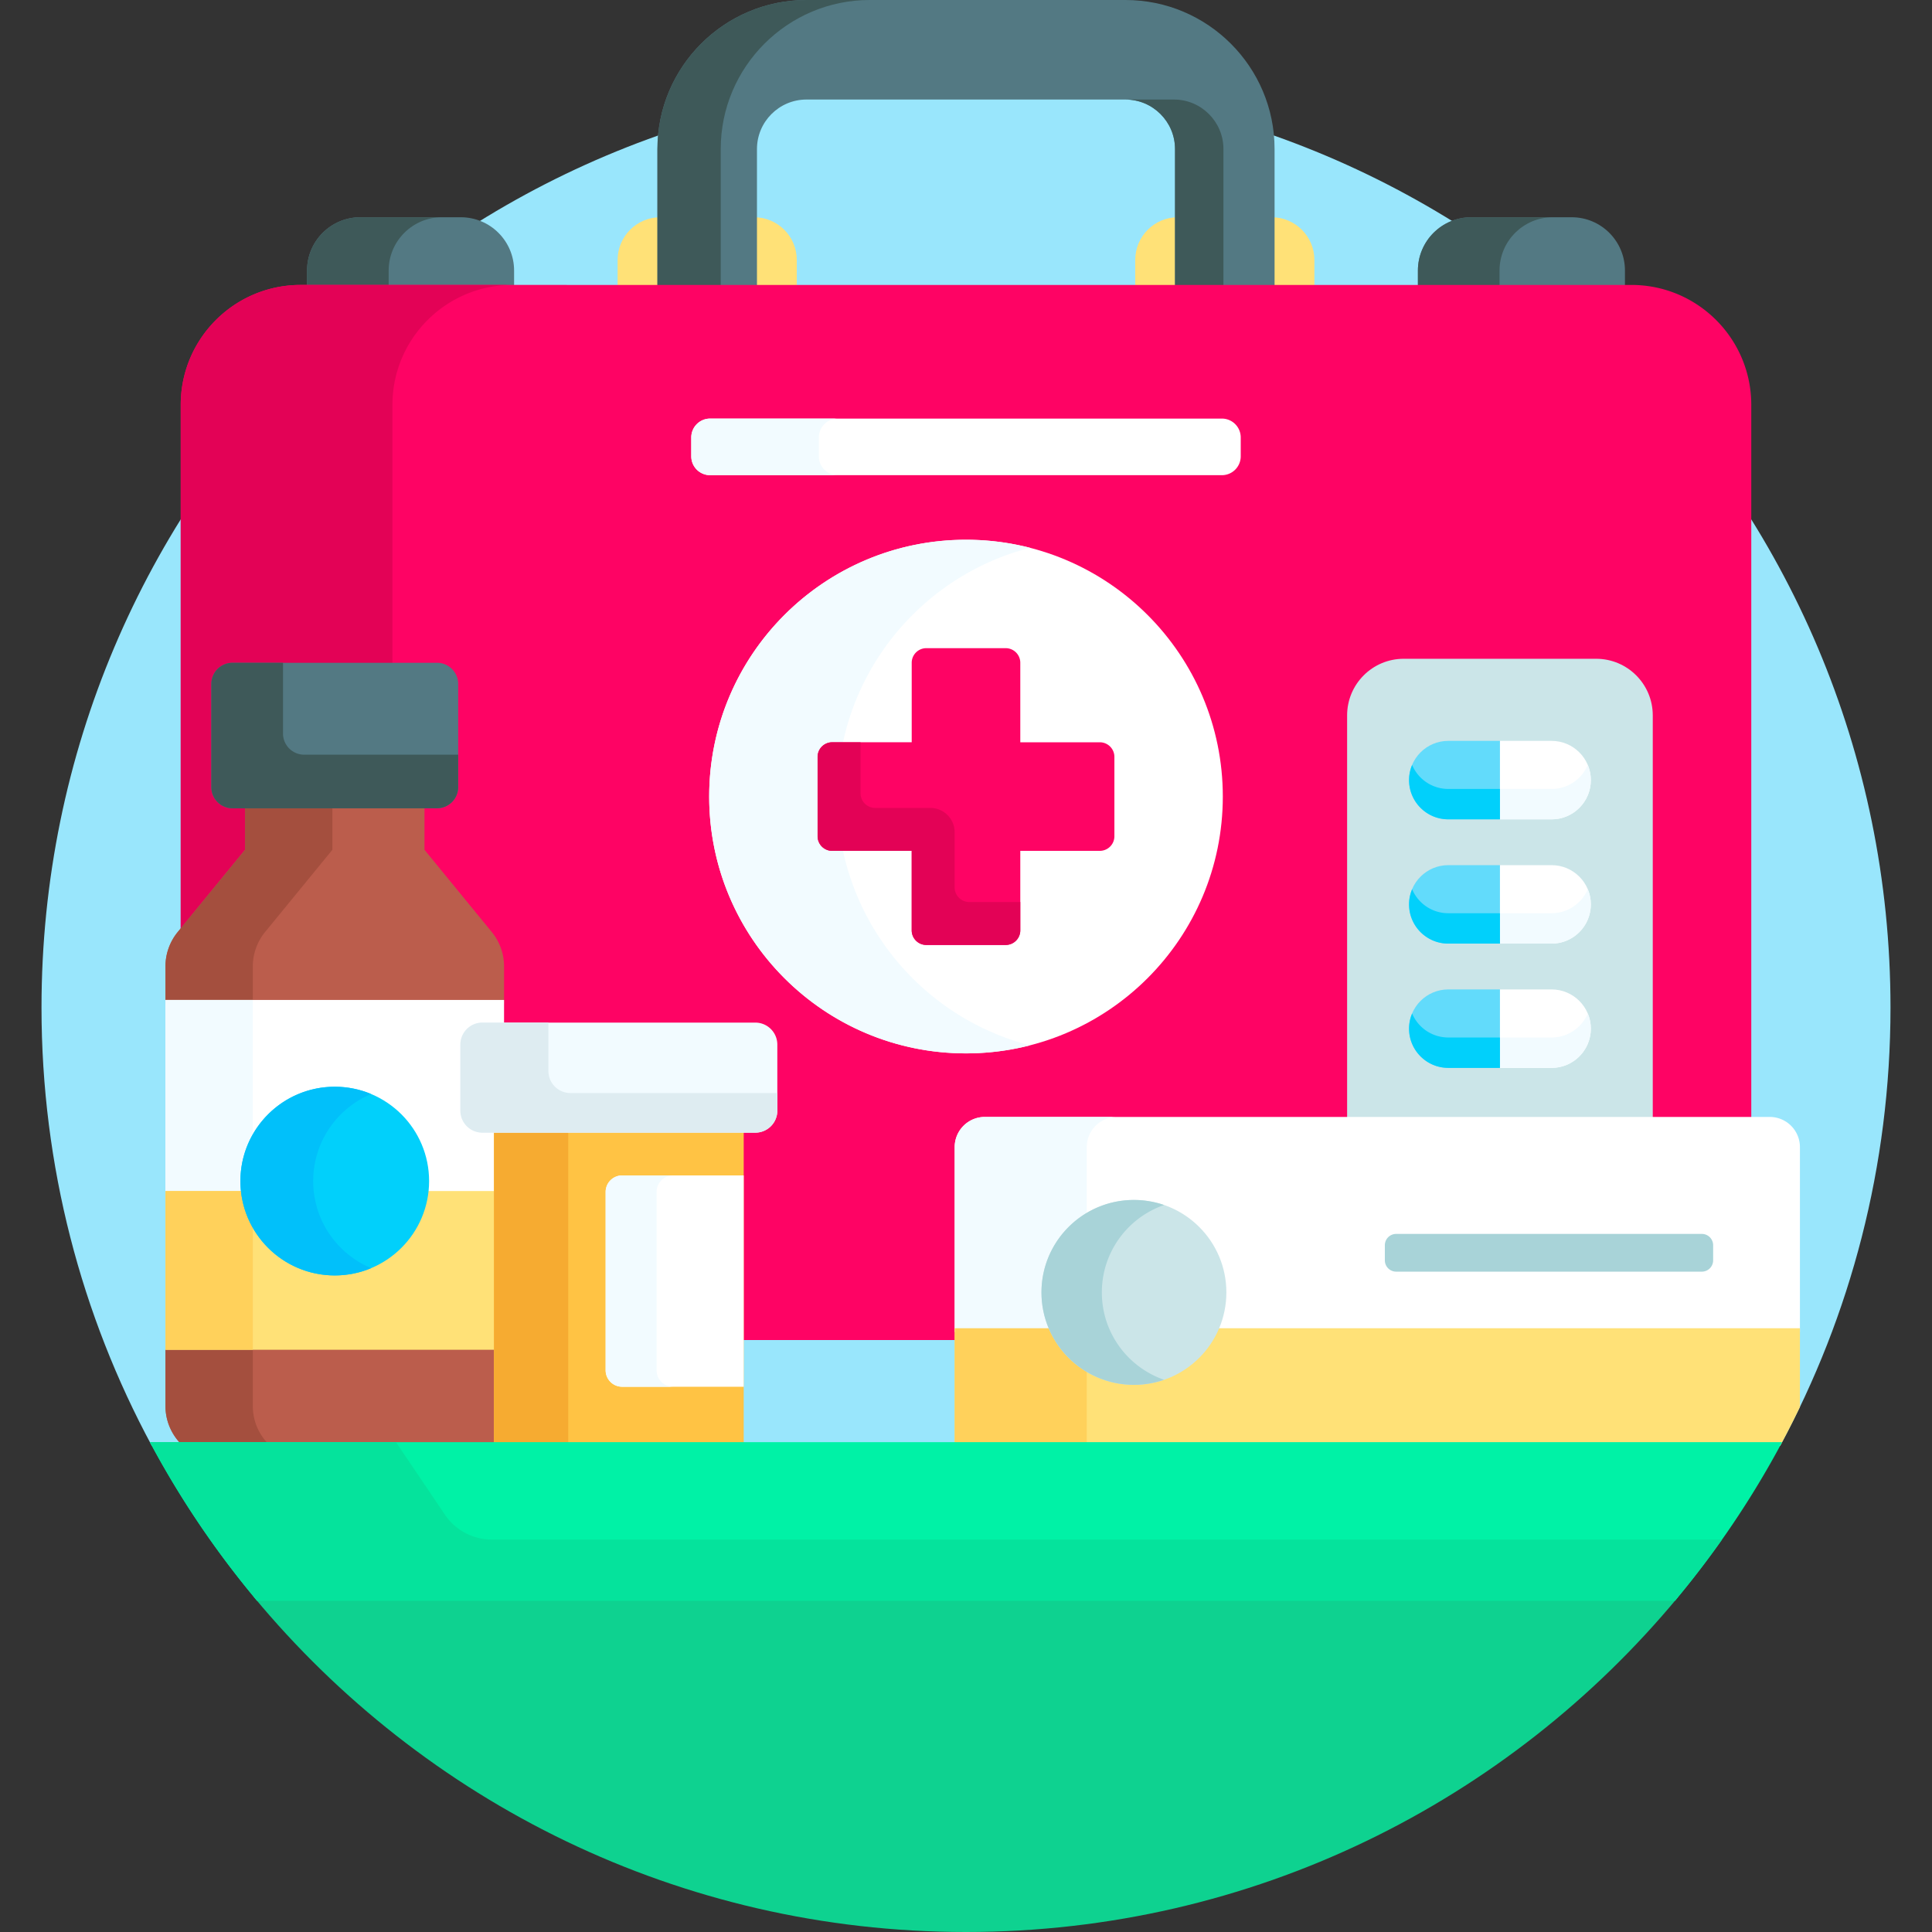 <svg xmlns="http://www.w3.org/2000/svg" width="512" height="512"><rect width="100%" height="100%" fill="#333333" stroke="none"/><path fill="#99e6fc" d="M471.748 383.179C490.405 348.606 501 309.041 501 267c0-135.31-109.69-245-245-245S11 131.69 11 267c0 42.041 10.595 81.606 29.252 116.179z"/><path fill="#537983" d="M136.239 76.51V71.7c0-7.803-6.325-14.128-14.128-14.128H95.499c-7.803 0-14.128 6.325-14.128 14.128v4.809h54.868z"/><path fill="#3e5959" d="M117.128 57.572H95.499c-7.803 0-14.128 6.325-14.128 14.128v4.809H103V71.7c0-7.802 6.325-14.128 14.128-14.128"/><path fill="#537983" d="M430.629 76.51V71.7c0-7.803-6.325-14.128-14.128-14.128h-26.612c-7.803 0-14.128 6.325-14.128 14.128v4.809h54.868z"/><path fill="#3e5959" d="M411.518 57.572h-21.629c-7.803 0-14.128 6.325-14.128 14.128v4.809h21.629V71.7c0-7.802 6.325-14.128 14.128-14.128"/><g fill="#ffe177"><path d="M199.83 57.572h-.226V76.51h11.552v-7.612c0-6.255-5.071-11.326-11.326-11.326M175.225 57.572h-.226c-6.255 0-11.325 5.07-11.325 11.325v7.612h11.552V57.572zM337.001 57.572h-.226V76.51h11.552v-7.612c-.001-6.255-5.071-11.326-11.326-11.326M312.396 57.572h-.226c-6.255 0-11.325 5.07-11.325 11.325v7.612h11.552V57.572z"/></g><path fill="#537983" d="M200.604 76.51V39.496c0-7.233 5.884-13.117 13.117-13.117h84.557c7.233 0 13.117 5.884 13.117 13.117V76.51h26.379V39.496C337.775 17.718 320.057 0 298.279 0h-84.557c-21.778 0-39.496 17.718-39.496 39.496V76.51z"/><g fill="#3e5959"><path d="M311.108 26.379h-12.829c7.233 0 13.117 5.884 13.117 13.117V76.51h12.829V39.496c0-7.233-5.884-13.117-13.117-13.117M230.496 0h-16.775c-21.778 0-39.496 17.718-39.496 39.496V76.51H191V39.496C191 17.718 208.718 0 230.496 0"/></g><path fill="#fe0364" d="M65.939 225.559v-12.358h-4.32a4.62 4.62 0 0 1-4.613-4.613V181.26a4.62 4.62 0 0 1 4.613-4.613h54.193a4.62 4.62 0 0 1 4.613 4.613v27.328a4.62 4.62 0 0 1-4.613 4.613h-4.321v12.358l18.062 22.068a13.4 13.4 0 0 1 3.025 8.474V272h67.588a4.84 4.84 0 0 1 4.833 4.833v17.5a4.84 4.84 0 0 1-4.833 4.833h-4.076v55.961H254V304c0-3.86 3.14-7 7-7h203.107V107.294c0-17.554-14.23-31.784-31.784-31.784H79.678c-17.554 0-31.784 14.23-31.784 31.784v140.313z"/><path fill="#e30256" d="M65.939 225.559v-12.358h-4.32a4.62 4.62 0 0 1-4.613-4.613V181.26a4.62 4.62 0 0 1 4.613-4.613H104v-69.352c0-17.554 14.23-31.784 31.784-31.784H79.678c-17.554 0-31.784 14.23-31.784 31.784v140.313z"/><circle cx="256" cy="211.098" r="68.058" fill="#fff"/><path fill="#f2fbff" d="M221.884 211.098c0-31.728 21.711-58.384 51.087-65.924A68.2 68.2 0 0 0 256 143.04c-37.587 0-68.058 30.471-68.058 68.058s30.471 68.058 68.058 68.058c5.86 0 11.546-.741 16.971-2.134-29.375-7.54-51.087-34.196-51.087-65.924"/><path fill="#fe0364" d="M291.454 196.71h-21.066v-21.066a3.873 3.873 0 0 0-3.873-3.873h-21.03a3.873 3.873 0 0 0-3.873 3.873v21.066h-21.066a3.873 3.873 0 0 0-3.873 3.873v21.03a3.873 3.873 0 0 0 3.873 3.873h21.066v21.066a3.873 3.873 0 0 0 3.873 3.873h21.03a3.873 3.873 0 0 0 3.873-3.873v-21.066h21.066a3.873 3.873 0 0 0 3.873-3.873v-21.03a3.873 3.873 0 0 0-3.873-3.873"/><path fill="#e30256" d="M256.864 239.046a3.873 3.873 0 0 1-3.873-3.873v-14.611a6.455 6.455 0 0 0-6.455-6.455h-14.611a3.873 3.873 0 0 1-3.873-3.873V196.71h-7.506a3.873 3.873 0 0 0-3.873 3.873v21.03a3.873 3.873 0 0 0 3.873 3.873h21.066v21.066a3.873 3.873 0 0 0 3.873 3.873h21.03a3.873 3.873 0 0 0 3.873-3.873v-7.506z"/><path fill="#fff" d="M323.806 125.929H188.194a5 5 0 0 1-5-5v-5a5 5 0 0 1 5-5h135.612a5 5 0 0 1 5 5v5a5 5 0 0 1-5 5"/><path fill="#f2fbff" d="M217 120.929v-5a5 5 0 0 1 5-5h-33.806a5 5 0 0 0-5 5v5a5 5 0 0 0 5 5H222a5 5 0 0 1-5-5"/><path fill="#cbe5e8" d="M438 297V189.582c0-8.284-6.716-15-15-15h-51c-8.284 0-15 6.716-15 15V297z"/><path fill="#fff" d="M469 296H261a8 8 0 0 0-8 8v49h26.485A23.34 23.34 0 0 1 277 342.5c0-12.958 10.542-23.5 23.5-23.5s23.5 10.542 23.5 23.5c0 3.773-.899 7.337-2.485 10.5H477v-49a8 8 0 0 0-8-8"/><path fill="#ffe177" d="M321.987 352c-3.656 8.238-11.909 14-21.487 14s-17.83-5.762-21.487-14H253v31.179h218.748A244 244 0 0 0 477 372.862V352z"/><path fill="#f2fbff" d="M277 342.5c0-8.366 4.398-15.72 11-19.885V304a8 8 0 0 1 8-8h-35a8 8 0 0 0-8 8v49h26.485A23.36 23.36 0 0 1 277 342.5"/><path fill="#ffd15b" d="M279.013 352H253v31.179h35v-20.793A23.65 23.65 0 0 1 279.013 352"/><path fill="#a8d3d8" d="M451 337h-81a3 3 0 0 1-3-3v-4a3 3 0 0 1 3-3h81a3 3 0 0 1 3 3v4a3 3 0 0 1-3 3"/><circle cx="300.5" cy="342.5" r="24.5" fill="#cbe5e8"/><path fill="#a8d3d8" d="M292 342.5c0-10.729 6.899-19.84 16.5-23.157a24.5 24.5 0 0 0-8-1.343c-13.531 0-24.5 10.969-24.5 24.5s10.969 24.5 24.5 24.5c2.802 0 5.492-.477 8-1.343-9.601-3.317-16.5-12.428-16.5-23.157"/><g fill="#bb5d4c"><path d="M133.579 265.998V256.1c0-3.32-1.149-6.538-3.252-9.107l-17.836-21.791v-12.001H64.939v12.001l-17.836 21.791a14.38 14.38 0 0 0-3.252 9.107v9.898zM43.852 356.706v15.915c0 4.18 1.794 7.931 4.641 10.558h85.086v-26.473z"/></g><g fill="#a44f3e"><path d="M67 265.998V256.1c0-3.32 1.149-6.538 3.252-9.107l17.836-21.791v-12.001H64.939v12.001l-17.836 21.791a14.38 14.38 0 0 0-3.252 9.107v9.898zM67 356.706H43.852v15.915c0 4.18 1.794 7.931 4.641 10.558h23.148C68.794 380.551 67 376.8 67 372.621z"/></g><path fill="#fff" d="M43.852 264.998v51.638h21.139a24 24 0 0 1-.275-3.637c0-13.233 10.767-24 24-24s24 10.767 24 24a24 24 0 0 1-.275 3.637h21.139v-51.638z"/><path fill="#f2fbff" d="M64.716 313c0-3.648.822-7.106 2.284-10.205v-37.796H43.852v51.638h21.139a24 24 0 0 1-.275-3.637"/><path fill="#ffe177" d="M112.568 315.637C111.25 327.634 101.058 337 88.716 337s-22.535-9.366-23.852-21.363H43.852v42.07h89.727v-42.07z"/><path fill="#ffd15b" d="M64.864 315.637H43.852v42.07H67v-34.501a23.8 23.8 0 0 1-2.136-7.569"/><circle cx="88.716" cy="313" r="25" fill="#01d0fb"/><path fill="#01c0fa" d="M83 313c0-10.389 6.338-19.296 15.358-23.07a24.9 24.9 0 0 0-9.642-1.93c-13.807 0-25 11.193-25 25s11.193 25 25 25c3.418 0 6.675-.688 9.642-1.93C89.338 332.296 83 323.389 83 313"/><path fill="#537983" d="M56.006 181.26v27.328c0 3.1 2.513 5.613 5.613 5.613h54.193c3.1 0 5.613-2.513 5.613-5.613V181.26c0-3.1-2.513-5.613-5.613-5.613H61.619a5.61 5.61 0 0 0-5.613 5.613"/><path fill="#3e5959" d="M80.613 200A5.613 5.613 0 0 1 75 194.387v-18.74H61.619a5.613 5.613 0 0 0-5.613 5.613v27.328c0 3.1 2.513 5.613 5.613 5.613h54.193c3.1 0 5.613-2.513 5.613-5.613V200z"/><path fill="#ffc344" d="M130.911 298.999h66.18v84.179h-66.18z"/><path fill="#f6ab31" d="M130.911 298.999h19.677v84.179h-19.677z"/><path fill="#fff" d="M164.876 367.502h32.215v-55.999h-32.215a4.375 4.375 0 0 0-4.375 4.375v47.249a4.375 4.375 0 0 0 4.375 4.375"/><path fill="#f2fbff" d="M174 363.127v-47.249a4.375 4.375 0 0 1 4.375-4.375h-13.499a4.375 4.375 0 0 0-4.375 4.375v47.249a4.375 4.375 0 0 0 4.375 4.375h13.499a4.375 4.375 0 0 1-4.375-4.375M200.167 271h-72.331a5.833 5.833 0 0 0-5.833 5.833v17.5a5.833 5.833 0 0 0 5.833 5.833h72.331a5.833 5.833 0 0 0 5.833-5.833v-17.5a5.834 5.834 0 0 0-5.833-5.833"/><path fill="#deecf1" d="M151.168 289.666a5.833 5.833 0 0 1-5.833-5.833V271h-17.5a5.833 5.833 0 0 0-5.833 5.833v17.5a5.833 5.833 0 0 0 5.833 5.833h72.331a5.833 5.833 0 0 0 5.833-5.833v-4.667z"/><path fill="#0ed290" d="M67.246 423.179C112.182 477.433 180.049 512 256 512s143.818-34.567 188.754-88.821z"/><path fill="#00f2a6" d="M443.915 424.179a245.5 245.5 0 0 0 28.361-42H39.724a245.5 245.5 0 0 0 28.361 42z"/><path fill="#05e39c" d="m117.9 401.394-12.975-19.216h-65.2a245.5 245.5 0 0 0 28.361 42h375.83a247 247 0 0 0 12.428-16.179H130.331a15 15 0 0 1-12.431-6.605"/><path fill="#fff" d="M411.192 196.341H397.5l-.477 1.14v18.192l.477 1.459h13.692c5.741 0 10.396-4.654 10.396-10.396s-4.655-10.395-10.396-10.395"/><path fill="#f2fbff" d="M420.778 202.71a10.4 10.4 0 0 1-9.586 6.369H397.5v8.053h13.692c5.741 0 10.396-4.654 10.396-10.396a10.4 10.4 0 0 0-.81-4.026"/><path fill="#62dbfb" d="M397.5 196.341h-13.692c-5.741 0-10.396 4.654-10.396 10.396 0 5.741 4.654 10.396 10.396 10.396H397.5z"/><path fill="#01d0fb" d="M397.5 209.079h-13.692a10.4 10.4 0 0 1-9.586-6.369 10.4 10.4 0 0 0-.809 4.027c0 5.741 4.654 10.396 10.396 10.396H397.5z"/><path fill="#fff" d="M411.192 229.275H397.5l-.477 1.14v18.192l.477 1.459h13.692c5.741 0 10.396-4.654 10.396-10.396s-4.655-10.395-10.396-10.395"/><path fill="#f2fbff" d="M420.778 235.644a10.4 10.4 0 0 1-9.586 6.369H397.5v8.053h13.692c5.741 0 10.396-4.654 10.396-10.396a10.4 10.4 0 0 0-.81-4.026"/><path fill="#62dbfb" d="M397.5 229.275h-13.692c-5.741 0-10.396 4.654-10.396 10.396 0 5.741 4.654 10.396 10.396 10.396H397.5z"/><path fill="#01d0fb" d="M397.5 242.013h-13.692a10.4 10.4 0 0 1-9.586-6.369 10.4 10.4 0 0 0-.809 4.027c0 5.741 4.654 10.396 10.396 10.396H397.5z"/><path fill="#fff" d="M411.192 262.209H397.5l-.477 1.14v18.192L397.5 283h13.692c5.741 0 10.396-4.654 10.396-10.396s-4.655-10.395-10.396-10.395"/><path fill="#f2fbff" d="M420.778 268.578a10.4 10.4 0 0 1-9.586 6.369H397.5V283h13.692c5.741 0 10.396-4.654 10.396-10.396a10.4 10.4 0 0 0-.81-4.026"/><path fill="#62dbfb" d="M397.5 262.209h-13.692c-5.741 0-10.396 4.654-10.396 10.396 0 5.741 4.654 10.396 10.396 10.396H397.5z"/><path fill="#01d0fb" d="M397.5 274.947h-13.692a10.4 10.4 0 0 1-9.586-6.369 10.4 10.4 0 0 0-.809 4.027c0 5.741 4.654 10.396 10.396 10.396H397.5z"/></svg>
